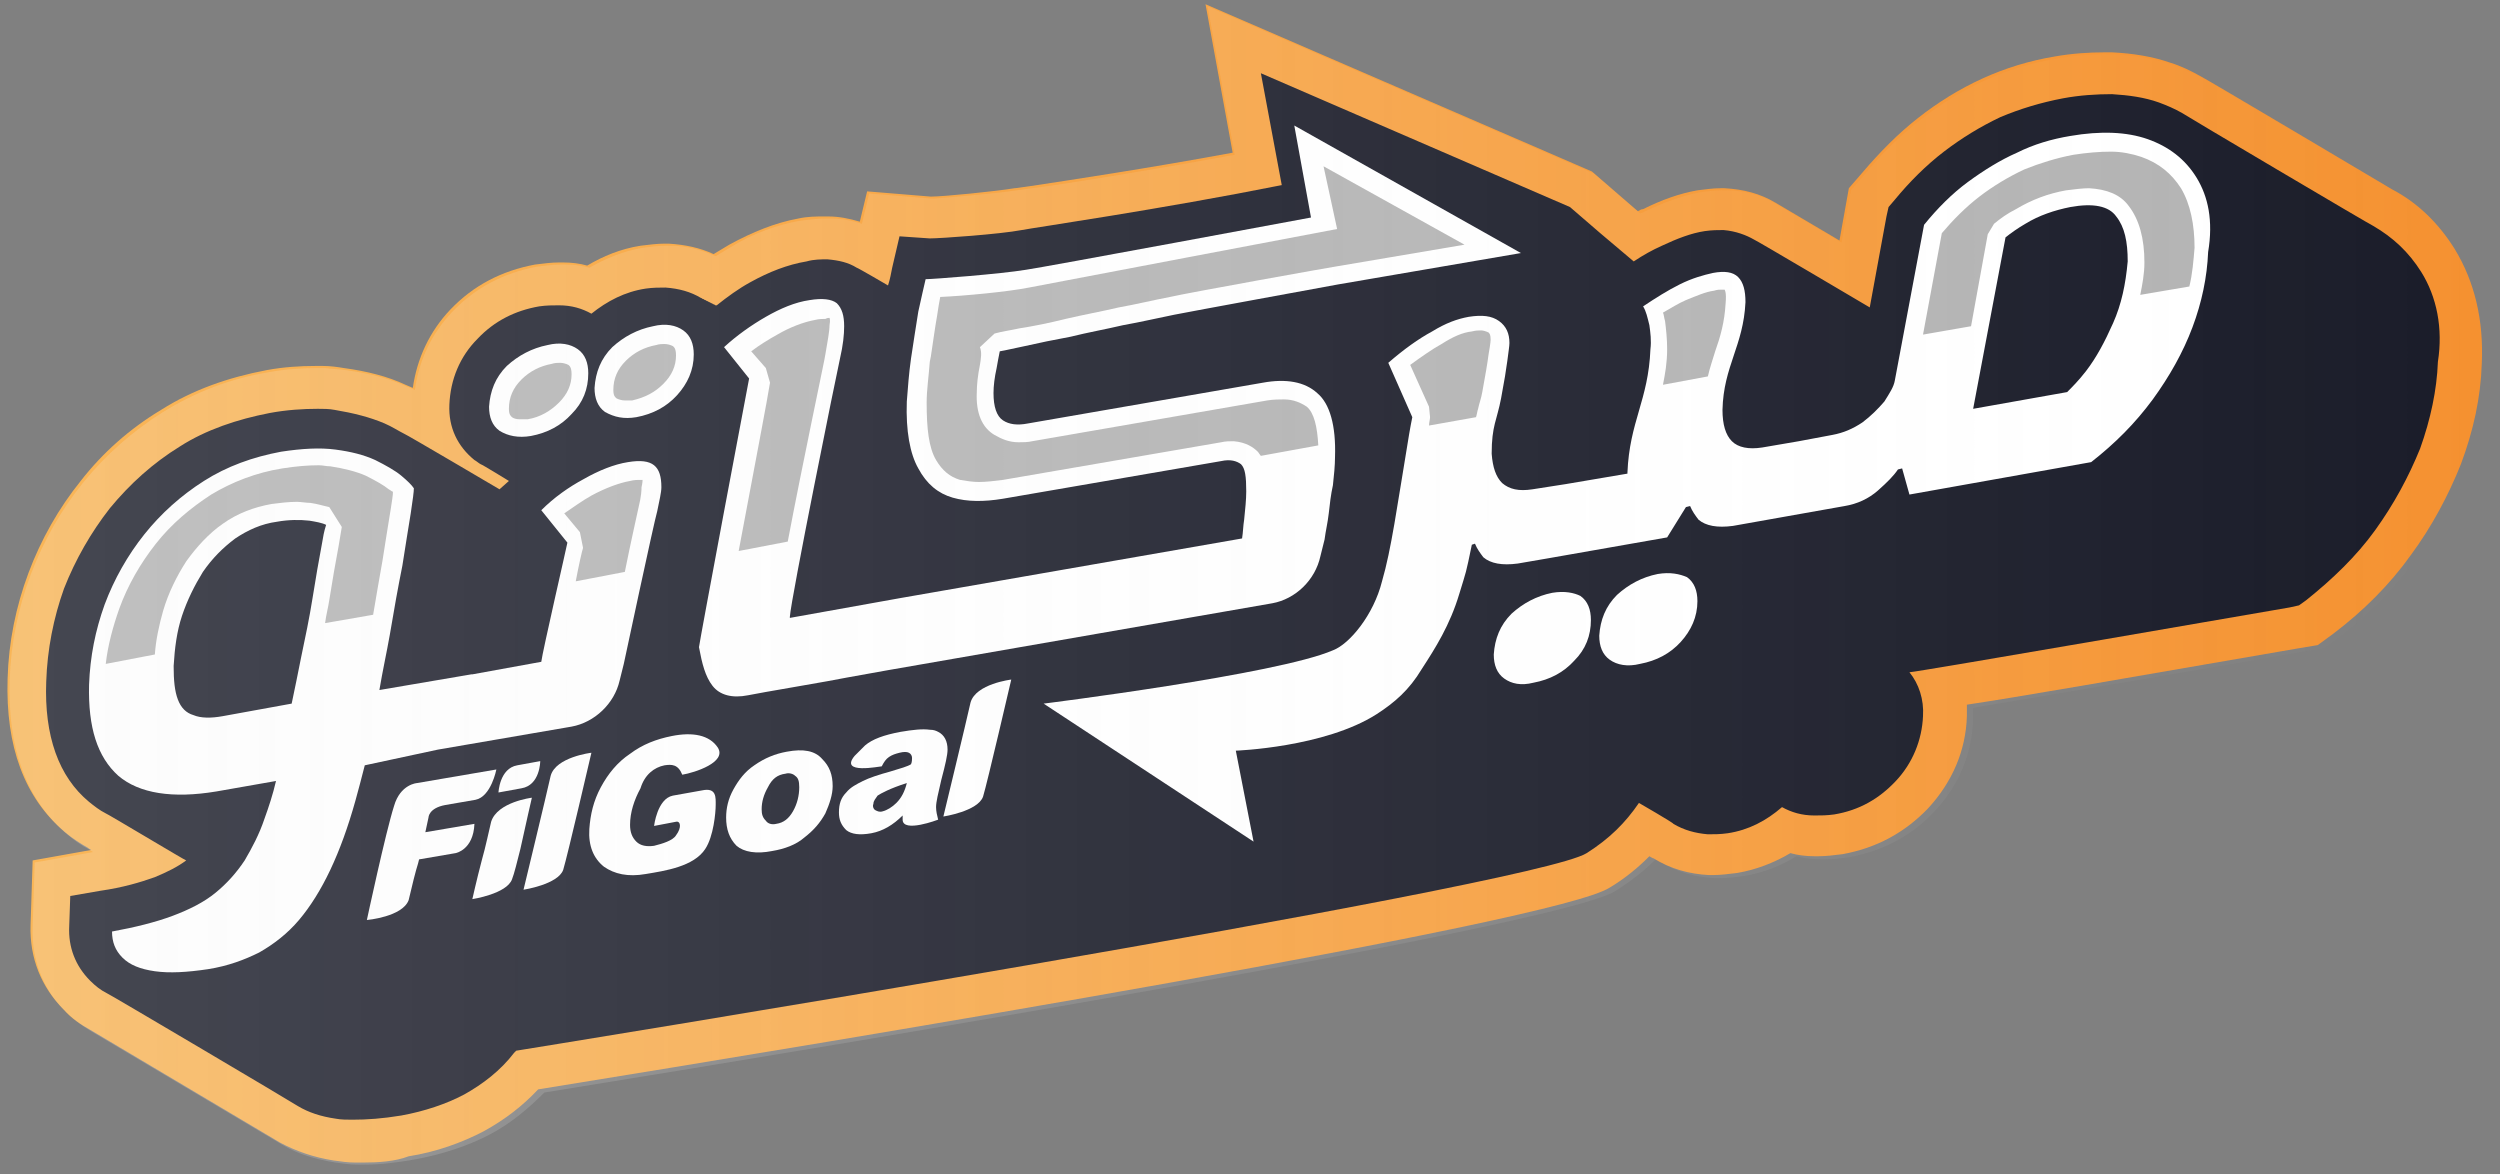 <svg width="181" height="85" viewBox="0 0 181 85" fill="none" xmlns="http://www.w3.org/2000/svg">
<rect x="0" y="0" width="181" height="85" fill="#808080" stroke="none"/>
<path d="M26.259 84.169C26.107 84.169 25.88 84.169 25.729 84.169C25.2 84.169 24.671 84.093 24.141 84.017C22.705 83.79 21.419 83.336 20.285 82.731L6.523 74.556C5.843 74.178 5.162 73.724 4.633 73.118C2.969 71.453 2.138 69.334 2.213 66.988L2.364 62.295L6.599 61.538C6.448 61.463 6.372 61.387 6.372 61.387C5.843 61.084 5.238 60.706 4.708 60.252C1.759 57.754 0.398 54.045 0.55 49.126C0.625 46.477 1.155 43.903 2.062 41.481C2.969 39.059 4.255 36.789 5.843 34.821C7.431 32.777 9.397 31.036 11.665 29.674C13.933 28.236 16.504 27.328 19.302 26.798C20.512 26.571 21.722 26.495 22.856 26.495C23.007 26.495 23.234 26.495 23.385 26.495C23.914 26.495 24.444 26.571 24.897 26.647C26.561 26.874 28.073 27.252 29.359 27.858C29.51 27.933 29.737 28.009 29.888 28.085C30.19 25.965 31.098 23.997 32.61 22.408C34.274 20.667 36.315 19.608 38.735 19.154C39.34 19.078 39.945 19.002 40.474 19.002C40.55 19.002 40.701 19.002 40.776 19.002C41.381 19.002 41.986 19.078 42.516 19.229C43.65 18.548 44.935 18.018 46.372 17.791C46.977 17.715 47.582 17.64 48.111 17.64C48.187 17.64 48.338 17.64 48.413 17.64C49.623 17.715 50.682 17.943 51.665 18.397C52.043 18.17 52.421 17.943 52.799 17.715C54.463 16.807 56.126 16.126 57.79 15.823C58.47 15.672 59.075 15.672 59.68 15.672C59.756 15.672 59.907 15.672 59.982 15.672C60.739 15.672 61.495 15.823 62.251 16.05L62.78 13.855L67.393 14.234C68.3 14.234 72.081 13.855 73.442 13.628C73.593 13.628 73.971 13.553 74.576 13.477C77.071 13.099 83.12 12.19 89.245 11.055L87.279 0.307L115.256 12.417L118.583 15.293C118.735 15.218 118.81 15.142 118.961 15.142C120.322 14.461 121.608 14.007 122.893 13.78C123.498 13.704 124.028 13.628 124.557 13.628C124.633 13.628 124.708 13.628 124.859 13.628C126.22 13.704 127.43 14.007 128.564 14.688C128.943 14.915 131.135 16.202 133.177 17.413L133.857 13.628L134.84 12.493C136.126 10.979 137.487 9.617 138.848 8.557C140.285 7.422 141.873 6.438 143.536 5.681C145.2 4.924 146.939 4.395 148.753 4.092C150.039 3.865 151.249 3.789 152.383 3.789C152.61 3.789 152.761 3.789 152.912 3.789C154.424 3.865 155.861 4.092 157.147 4.546C157.903 4.773 158.659 5.151 159.339 5.53C159.415 5.53 172.799 13.477 173.177 13.704C175.067 14.688 176.579 16.202 177.714 18.018C179.15 20.365 179.831 23.165 179.68 26.344C179.604 28.766 179.075 31.188 178.167 33.61C177.26 35.88 176.05 38.151 174.538 40.195C173.026 42.314 171.135 44.206 168.942 45.871L167.808 46.704L166.447 46.931C152.912 49.277 145.956 50.488 142.402 51.018C142.402 51.321 142.402 51.548 142.402 51.85C142.326 54.348 141.343 56.619 139.604 58.511C137.941 60.252 135.899 61.387 133.404 61.841C132.799 61.917 132.194 61.992 131.665 61.992C131.589 61.992 131.438 61.992 131.362 61.992C130.757 61.992 130.152 61.917 129.623 61.765C128.489 62.447 127.128 62.976 125.767 63.203C125.162 63.279 124.557 63.355 124.028 63.355C123.952 63.355 123.801 63.355 123.725 63.355C122.288 63.279 120.927 62.901 119.718 62.144C119.642 62.144 119.566 62.068 119.415 61.992C118.583 62.825 117.676 63.582 116.542 64.263C112.685 66.761 61.873 75.162 38.962 78.871C37.827 80.082 36.542 81.066 35.03 81.898C33.442 82.731 31.552 83.412 29.585 83.715C28.602 84.093 27.393 84.169 26.259 84.169Z" fill="url(#paint0_linear)"/>
<path d="M175.294 19.683C174.387 18.245 173.252 17.186 171.816 16.353C171.74 16.353 158.054 8.255 157.978 8.179C157.449 7.876 156.92 7.649 156.315 7.422C155.256 7.044 154.122 6.892 152.912 6.817C151.778 6.817 150.568 6.892 149.358 7.119C147.77 7.422 146.258 7.876 144.822 8.482C143.385 9.163 142.024 9.995 140.738 10.979C139.453 11.963 138.243 13.174 137.184 14.461L136.731 14.991L136.58 15.672L135.37 22.257C135.37 22.257 127.052 17.337 126.977 17.337C126.447 17.034 125.691 16.732 124.784 16.656C124.406 16.656 123.952 16.656 123.423 16.732C122.44 16.883 121.457 17.261 120.323 17.791C119.642 18.094 118.961 18.472 118.281 18.927L115.861 16.883L113.668 14.991L91.287 5.303L92.799 13.401C84.103 15.142 74.727 16.505 73.971 16.656C72.383 16.959 68.073 17.261 67.317 17.261L65.124 17.11L64.595 19.381C64.519 19.759 64.444 20.213 64.292 20.667C64.292 20.667 62.1 19.381 62.024 19.381C61.419 19.002 60.739 18.851 59.907 18.775C59.453 18.775 58.924 18.775 58.395 18.927C57.033 19.154 55.672 19.683 54.311 20.44C53.48 20.894 52.648 21.5 51.892 22.105C51.892 22.105 51.892 22.105 51.816 22.105C51.74 22.105 51.74 22.03 51.665 22.03C51.589 22.03 51.589 21.954 51.514 21.954C51.438 21.954 51.438 21.878 51.362 21.878C51.287 21.878 51.287 21.803 51.211 21.803C51.136 21.803 51.136 21.727 51.06 21.727C50.984 21.727 50.984 21.651 50.909 21.651C50.833 21.651 50.833 21.576 50.758 21.576C50.001 21.122 49.17 20.894 48.187 20.819C47.733 20.819 47.279 20.819 46.75 20.894C45.238 21.122 43.952 21.803 42.818 22.711C42.138 22.332 41.381 22.105 40.474 22.105C40.02 22.105 39.567 22.105 39.037 22.181C37.298 22.484 35.786 23.241 34.576 24.527C33.291 25.814 32.61 27.479 32.535 29.296C32.459 30.961 33.139 32.323 34.349 33.307C34.501 33.383 34.652 33.534 34.803 33.61C34.879 33.61 36.844 34.821 36.844 34.821L36.164 35.426C36.164 35.426 29.359 31.415 29.283 31.415C28.829 31.188 28.376 30.885 27.846 30.658C26.788 30.204 25.578 29.901 24.217 29.674C23.839 29.598 23.385 29.598 23.007 29.598C21.948 29.598 20.739 29.674 19.529 29.901C17.185 30.355 14.916 31.112 13.026 32.323C11.06 33.534 9.397 35.048 7.96 36.789C6.599 38.529 5.465 40.497 4.633 42.617C3.877 44.736 3.423 47.006 3.347 49.353C3.196 53.288 4.255 56.24 6.448 58.057C6.826 58.359 7.204 58.662 7.657 58.889C7.733 58.889 13.404 62.295 13.48 62.295C12.875 62.749 12.119 63.128 11.211 63.506C10.153 63.885 8.867 64.263 7.279 64.49L5.087 64.869L5.011 67.064C4.935 68.577 5.465 69.94 6.523 70.999C6.901 71.378 7.279 71.68 7.733 71.907C7.809 71.907 21.495 80.006 21.57 80.082C22.327 80.536 23.234 80.838 24.293 80.99C24.671 81.066 25.124 81.066 25.502 81.066C26.561 81.066 27.695 80.99 29.056 80.763C30.72 80.46 32.308 79.93 33.593 79.249C34.954 78.492 36.24 77.508 37.223 76.222C37.298 76.146 37.298 76.146 37.374 76.07C37.374 76.07 111.098 64.187 114.878 61.765C116.542 60.706 117.676 59.571 118.659 58.132C118.659 58.132 121.154 59.571 121.154 59.646C121.91 60.1 122.742 60.327 123.65 60.403C124.103 60.403 124.557 60.403 125.086 60.327C126.599 60.1 127.884 59.419 129.018 58.435C129.699 58.814 130.455 59.041 131.362 59.041C131.816 59.041 132.27 59.041 132.799 58.965C134.614 58.662 136.05 57.83 137.26 56.543C138.47 55.256 139.15 53.591 139.226 51.85C139.302 50.639 138.924 49.504 138.243 48.672C138.697 48.672 165.767 43.979 165.767 43.979L166.447 43.828L166.976 43.449C168.867 41.935 170.606 40.27 171.967 38.378C173.328 36.486 174.387 34.518 175.218 32.474C175.975 30.355 176.428 28.236 176.504 26.192C176.882 23.77 176.428 21.5 175.294 19.683Z" fill="#1A1C29"/>
<path d="M31.703 54.272C31.778 54.272 31.778 54.272 31.703 54.272L41.381 52.607C43.045 52.304 44.482 50.942 44.86 49.277L45.162 48.066C45.162 48.066 47.355 37.773 47.582 37.016C47.733 36.259 47.884 35.653 47.884 35.275C47.884 34.518 47.733 33.988 47.355 33.685C46.977 33.383 46.372 33.307 45.465 33.458C44.482 33.61 43.347 34.064 42.289 34.669C41.155 35.275 40.096 36.032 39.189 36.94L41.079 39.286C41.079 39.362 39.264 47.233 39.189 47.915L34.198 48.823C34.198 48.823 34.198 48.823 34.123 48.823L27.468 49.958C27.695 48.596 27.998 47.233 28.224 45.947C28.527 44.13 28.829 42.465 29.132 40.952C29.359 39.438 29.586 38.151 29.737 37.167C29.888 36.183 29.964 35.578 29.964 35.351C29.812 35.123 29.51 34.821 29.056 34.442C28.603 34.064 27.922 33.685 27.166 33.307C26.334 32.929 25.427 32.702 24.293 32.55C23.158 32.399 21.873 32.474 20.361 32.702C18.319 33.08 16.429 33.761 14.765 34.821C13.102 35.88 11.665 37.167 10.455 38.681C9.245 40.195 8.262 41.935 7.582 43.752C6.901 45.644 6.523 47.536 6.448 49.58C6.372 52.683 7.053 54.802 8.565 56.165C10.077 57.451 12.497 57.83 15.673 57.3L19.983 56.543C19.756 57.527 19.453 58.435 19.151 59.268C18.773 60.403 18.244 61.387 17.714 62.295C17.109 63.203 16.429 63.96 15.597 64.641C14.765 65.323 13.707 65.853 12.497 66.307C11.287 66.761 9.775 67.139 8.111 67.442C8.111 68.199 8.338 68.804 8.867 69.334C9.397 69.864 10.153 70.167 11.211 70.318C12.27 70.469 13.555 70.394 15.068 70.167C16.504 69.94 17.714 69.486 18.773 68.956C19.831 68.35 20.814 67.593 21.646 66.609C22.478 65.625 23.234 64.415 23.915 62.976C24.595 61.538 25.2 59.873 25.729 57.981C25.956 57.148 26.183 56.316 26.41 55.408L31.703 54.272ZM23.31 39.362C23.083 40.573 22.856 41.86 22.629 43.298C22.402 44.736 22.1 46.174 21.797 47.612C21.57 48.747 21.344 49.883 21.117 50.942L16.126 51.85C15.294 52.002 14.538 52.002 14.009 51.775C13.48 51.623 13.102 51.245 12.875 50.639C12.648 50.034 12.572 49.277 12.572 48.217C12.648 46.931 12.799 45.72 13.177 44.584C13.555 43.449 14.085 42.389 14.69 41.406C15.37 40.422 16.126 39.665 17.034 38.984C17.941 38.378 18.924 37.924 20.058 37.773C20.89 37.621 21.722 37.621 22.402 37.697C22.856 37.773 23.31 37.848 23.612 38C23.461 38.454 23.385 38.908 23.31 39.362Z" fill="white"/>
<path d="M46.069 30.204C47.279 29.977 48.262 29.447 49.018 28.614C49.775 27.782 50.228 26.798 50.228 25.663C50.228 24.906 50.001 24.3 49.472 23.922C48.943 23.543 48.187 23.392 47.279 23.619C46.145 23.846 45.162 24.376 44.33 25.133C43.499 25.965 43.12 26.949 43.045 28.085C43.045 28.841 43.272 29.447 43.801 29.826C44.482 30.204 45.162 30.355 46.069 30.204Z" fill="white"/>
<path d="M38.432 31.566C39.642 31.339 40.625 30.809 41.381 29.977C42.213 29.144 42.591 28.16 42.591 27.025C42.591 26.268 42.364 25.663 41.835 25.284C41.306 24.906 40.55 24.755 39.642 24.982C38.508 25.209 37.525 25.738 36.693 26.495C35.861 27.328 35.483 28.312 35.408 29.447C35.408 30.204 35.635 30.809 36.164 31.188C36.769 31.566 37.525 31.718 38.432 31.566Z" fill="white"/>
<path d="M51.589 49.656C52.119 50.337 53.026 50.564 54.16 50.337C54.841 50.185 60.285 49.277 61.343 49.05L64.293 48.52L92.118 43.676C93.782 43.373 95.219 42.011 95.597 40.27L95.899 39.059C95.975 38.454 96.126 37.848 96.202 37.167C96.277 36.486 96.353 35.805 96.504 35.124C96.58 34.443 96.655 33.686 96.655 33.08C96.731 30.809 96.277 29.22 95.37 28.463C94.463 27.631 93.102 27.404 91.438 27.706L74.425 30.658C73.669 30.809 73.064 30.734 72.61 30.431C72.156 30.128 71.93 29.447 71.93 28.463C71.93 27.933 72.005 27.328 72.156 26.647C72.232 26.193 72.308 25.814 72.383 25.436C72.837 25.36 73.442 25.209 74.198 25.057C75.181 24.83 76.315 24.603 77.525 24.376C78.735 24.073 80.02 23.846 81.306 23.544C82.591 23.316 83.876 23.014 85.011 22.787C86.145 22.56 96.05 20.743 96.882 20.592L110.115 18.321L93.706 9.087L94.916 15.748C94.916 15.748 75.408 19.381 74.274 19.532C72.459 19.835 67.544 20.213 67.015 20.213C66.863 20.819 66.712 21.576 66.485 22.56C66.334 23.544 66.107 24.906 65.956 25.965C65.805 27.025 65.729 28.085 65.653 29.069C65.578 31.188 65.88 32.853 66.485 33.913C67.09 35.048 67.922 35.729 68.981 36.032C70.039 36.335 71.249 36.335 72.61 36.108L88.413 33.383C89.094 33.231 89.548 33.383 89.85 33.61C90.153 33.913 90.228 34.518 90.228 35.578C90.228 36.183 90.153 36.864 90.077 37.621C90.001 38.075 90.001 38.53 89.926 38.984L65.2 43.298L57.185 44.736V44.66C57.26 43.373 60.587 26.949 60.814 25.965C61.041 24.982 61.117 24.225 61.117 23.619C61.117 22.862 60.965 22.332 60.587 21.954C60.209 21.651 59.529 21.576 58.621 21.727C57.563 21.878 56.504 22.332 55.446 22.938C54.387 23.544 53.328 24.3 52.421 25.133L54.236 27.404C54.085 28.16 50.682 46.25 50.606 46.855C50.833 48.066 51.06 48.974 51.589 49.656Z" fill="white"/>
<path d="M120.02 41.557C118.886 41.784 117.903 42.314 117.071 43.071C116.239 43.903 115.861 44.887 115.786 46.023C115.786 46.779 116.013 47.385 116.542 47.763C117.071 48.142 117.827 48.293 118.735 48.066C119.945 47.839 120.928 47.309 121.684 46.477C122.44 45.644 122.893 44.66 122.893 43.525C122.893 42.768 122.667 42.163 122.137 41.784C121.608 41.557 120.928 41.406 120.02 41.557Z" fill="white"/>
<path d="M112.383 42.919C111.249 43.147 110.266 43.676 109.434 44.433C108.602 45.266 108.224 46.25 108.149 47.385C108.149 48.142 108.376 48.747 108.905 49.126C109.434 49.504 110.115 49.656 111.022 49.428C112.232 49.202 113.215 48.672 113.971 47.839C114.803 47.007 115.181 46.023 115.181 44.887C115.181 44.13 114.954 43.525 114.425 43.147C113.971 42.919 113.29 42.768 112.383 42.919Z" fill="white"/>
<path d="M159.037 12.871C158.205 11.509 156.995 10.601 155.483 10.071C153.971 9.541 152.08 9.466 149.888 9.844C148.527 10.071 147.241 10.45 146.031 11.055C144.822 11.585 143.612 12.342 142.477 13.174C141.343 14.007 140.285 15.066 139.302 16.277L137.184 27.555C137.109 28.009 136.806 28.463 136.428 29.069C135.975 29.598 135.445 30.128 134.84 30.582C134.16 31.036 133.479 31.339 132.648 31.491L130.228 31.945L127.581 32.399C126.599 32.55 125.842 32.399 125.389 31.945C124.935 31.491 124.708 30.734 124.708 29.674C124.784 26.495 126.22 25.057 126.372 21.878C126.372 21.046 126.22 20.44 125.842 20.062C125.464 19.683 124.859 19.608 124.028 19.759C123.347 19.91 122.515 20.137 121.608 20.592C120.701 21.046 119.869 21.576 118.961 22.181C119.188 22.559 119.264 22.938 119.415 23.543C119.491 24.073 119.566 24.679 119.491 25.284C119.34 28.993 117.978 30.507 117.827 34.215V34.291L113.366 35.048L110.946 35.426C109.963 35.578 109.283 35.426 108.754 34.972C108.3 34.518 108.073 33.837 107.997 32.853C107.997 30.809 108.376 30.431 108.678 28.841C108.905 27.631 109.056 26.722 109.132 26.117C109.207 25.511 109.283 25.057 109.283 24.83C109.283 24.149 109.056 23.619 108.527 23.241C107.997 22.862 107.317 22.787 106.334 22.938C105.502 23.089 104.67 23.392 103.687 23.997C102.704 24.527 101.646 25.284 100.512 26.268L102.251 30.204C102.175 30.582 102.1 30.961 102.024 31.415C101.117 36.864 100.738 39.74 100.058 42.087C99.453 44.509 97.714 46.628 96.504 47.082C92.496 48.823 75.559 50.942 75.559 50.942L90.757 60.933L89.472 54.348C89.472 54.348 95.899 54.121 99.68 51.699C100.965 50.867 102.024 49.958 102.931 48.444C103.914 46.931 104.973 45.266 105.653 42.995C106.183 41.254 106.107 41.633 106.561 39.438L106.788 39.362C106.939 39.74 107.166 40.043 107.393 40.346C107.922 40.8 108.754 40.952 109.888 40.8L112.081 40.422L120.701 38.908L122.062 36.713L122.364 36.637C122.515 37.016 122.742 37.319 122.969 37.621C123.498 38.075 124.33 38.227 125.464 38.075L128.867 37.47L133.555 36.637C134.462 36.486 135.294 36.108 135.975 35.502C136.655 34.897 137.109 34.442 137.411 33.988L137.714 33.913L138.243 35.805L151.4 33.458C153.139 32.096 154.576 30.658 155.861 28.917C157.071 27.252 158.054 25.511 158.735 23.695C159.415 21.878 159.793 20.062 159.869 18.245C160.247 15.975 159.869 14.234 159.037 12.871ZM152.988 23.392C152.383 24.754 151.778 25.89 151.022 26.874C150.493 27.555 150.039 28.009 149.661 28.387L142.856 29.598L145.2 17.186C145.578 16.883 146.107 16.505 146.636 16.202C147.619 15.596 148.753 15.218 149.888 14.991C151.551 14.688 152.685 14.915 153.215 15.672C153.82 16.429 154.046 17.488 154.046 18.927C153.895 20.592 153.593 22.03 152.988 23.392Z" fill="white"/>
<path d="M39.869 56.165C39.567 57.527 37.903 64.415 37.903 64.415C37.903 64.415 40.398 64.036 40.776 62.977C41.079 61.992 42.818 54.499 42.818 54.499C42.818 54.499 40.247 54.802 39.869 56.165Z" fill="white"/>
<path d="M32.232 58.284L34.425 57.905C35.559 57.678 35.937 55.71 35.937 55.71L30.191 56.694C30.191 56.694 28.981 56.77 28.527 58.359C27.922 60.252 26.561 66.609 26.561 66.609C26.561 66.609 29.132 66.382 29.586 65.171C29.812 64.187 30.115 62.976 30.266 62.522L30.342 62.219L32.988 61.765C32.988 61.765 34.274 61.538 34.349 59.646L30.795 60.252L31.022 59.192C31.022 59.192 31.022 58.511 32.232 58.284Z" fill="white"/>
<path d="M36.089 57.376L37.752 57.073C39.113 56.846 39.113 55.105 39.113 55.105L37.45 55.408C36.164 55.635 36.089 57.376 36.089 57.376Z" fill="white"/>
<path d="M35.559 59.495C35.408 60.1 35.181 61.236 34.879 62.295C34.501 63.733 34.198 65.096 34.198 65.096C34.198 65.096 36.693 64.717 37.071 63.658C37.223 63.279 37.45 62.371 37.676 61.463C38.054 59.722 38.508 57.754 38.508 57.754C38.508 57.754 36.013 58.057 35.559 59.495Z" fill="white"/>
<path d="M70.266 50.867C69.964 52.229 68.3 59.116 68.3 59.116C68.3 59.116 70.795 58.738 71.173 57.678C71.476 56.694 73.215 49.201 73.215 49.201C73.215 49.201 70.644 49.504 70.266 50.867Z" fill="white"/>
<path d="M48.111 55.408C48.64 55.332 49.094 55.332 49.397 56.089C50.304 55.938 52.648 55.181 51.967 54.121C51.362 53.213 50.153 52.986 48.64 53.288C47.506 53.516 46.523 53.894 45.616 54.575C44.708 55.181 44.028 56.013 43.499 56.997C42.969 57.981 42.742 58.965 42.667 60.025C42.591 61.236 42.969 62.144 43.725 62.749C44.482 63.279 45.465 63.506 46.75 63.279C48.111 63.052 50.228 62.749 51.06 61.463C51.665 60.554 51.816 58.814 51.816 58.284C51.816 57.754 51.892 56.997 50.833 57.224L48.716 57.603C47.582 57.83 47.355 59.798 47.355 59.798L48.943 59.495C49.245 59.419 49.397 59.873 48.943 60.479C48.716 60.857 47.96 61.084 47.355 61.236C46.826 61.311 46.372 61.236 46.069 60.933C45.767 60.63 45.616 60.252 45.616 59.722C45.616 58.814 45.918 57.905 46.372 57.073C46.674 56.089 47.355 55.559 48.111 55.408Z" fill="white"/>
<path d="M56.958 54.424C56.126 54.575 55.37 54.878 54.614 55.408C53.933 55.862 53.48 56.467 53.102 57.149C52.724 57.83 52.572 58.511 52.572 59.192C52.572 60.025 52.799 60.706 53.328 61.236C53.858 61.69 54.765 61.841 55.899 61.614C56.807 61.463 57.638 61.16 58.243 60.63C58.924 60.1 59.377 59.571 59.756 58.889C60.058 58.208 60.285 57.527 60.285 56.922C60.285 56.089 60.058 55.483 59.529 54.954C58.999 54.348 58.168 54.197 56.958 54.424ZM57.412 58.738C57.109 59.268 56.731 59.571 56.202 59.646C55.899 59.722 55.597 59.646 55.446 59.419C55.219 59.192 55.143 58.965 55.143 58.587C55.143 58.057 55.294 57.527 55.597 56.997C55.899 56.392 56.277 56.089 56.882 56.013C57.109 55.938 57.412 56.013 57.563 56.165C57.79 56.316 57.865 56.543 57.865 56.997C57.865 57.603 57.714 58.208 57.412 58.738Z" fill="white"/>
<path d="M68.603 54.272C68.603 53.667 68.376 53.213 67.922 52.986C67.771 52.91 67.62 52.834 67.317 52.834C66.788 52.759 66.107 52.834 65.2 52.986C63.99 53.213 63.158 53.516 62.629 53.97C62.553 54.045 62.478 54.121 62.402 54.197C62.251 54.348 62.024 54.575 61.873 54.727C60.739 56.089 63.688 55.483 63.839 55.483C63.99 55.181 64.141 54.954 64.368 54.802C64.595 54.651 64.822 54.575 65.124 54.499C65.427 54.424 65.654 54.424 65.805 54.499C65.956 54.575 66.032 54.727 66.032 54.878C66.032 54.954 66.032 55.181 65.956 55.332C65.729 55.483 65.2 55.635 64.444 55.862C63.612 56.089 62.931 56.316 62.478 56.543C62.024 56.77 61.57 56.997 61.268 57.376C60.89 57.754 60.739 58.208 60.739 58.814C60.739 59.343 60.89 59.722 61.268 60.1C61.646 60.403 62.251 60.479 63.083 60.327C63.914 60.176 64.671 59.722 65.351 59.041C65.351 59.192 65.351 59.268 65.351 59.343C65.351 60.327 67.922 59.343 67.922 59.343C67.846 59.041 67.771 58.738 67.771 58.435C67.771 58.057 67.922 57.451 68.149 56.467C68.451 55.332 68.603 54.651 68.603 54.272ZM64.897 58.133C64.595 58.435 64.217 58.662 63.914 58.738C63.688 58.814 63.536 58.738 63.385 58.662C63.234 58.587 63.158 58.359 63.234 58.208C63.234 57.981 63.385 57.83 63.536 57.603C63.763 57.451 64.444 57.073 65.654 56.694C65.502 57.3 65.275 57.754 64.897 58.133Z" fill="white"/>

<path d="M28.149 35.426C27.771 35.123 27.241 34.821 26.485 34.442C25.805 34.139 24.898 33.913 23.915 33.761C23.612 33.761 23.385 33.685 23.083 33.685C22.251 33.685 21.419 33.761 20.436 33.913C18.546 34.215 16.807 34.896 15.294 35.805C13.782 36.789 12.421 37.924 11.287 39.362C10.153 40.8 9.245 42.389 8.64 44.055C8.187 45.341 7.809 46.704 7.657 48.066L11.211 47.385C11.287 46.325 11.514 45.266 11.816 44.206C12.194 42.919 12.799 41.708 13.48 40.649C14.236 39.589 15.143 38.605 16.126 37.924C17.185 37.167 18.395 36.713 19.68 36.486C20.285 36.41 20.89 36.334 21.495 36.334C21.797 36.334 22.175 36.41 22.478 36.41C23.007 36.486 23.461 36.637 23.839 36.713L24.746 38.151L24.519 39.513C24.293 40.724 24.066 42.011 23.839 43.449C23.763 43.979 23.612 44.509 23.536 45.114L27.015 44.509C27.241 43.146 27.468 41.86 27.695 40.573C27.922 39.059 28.149 37.773 28.3 36.789C28.376 36.259 28.451 35.88 28.451 35.578C28.451 35.653 28.3 35.502 28.149 35.426ZM46.523 34.745C46.447 34.745 46.447 34.745 46.296 34.745C46.145 34.745 45.918 34.745 45.616 34.821C44.784 34.972 43.801 35.35 42.818 35.88C42.138 36.259 41.533 36.713 40.852 37.167L41.986 38.529L42.213 39.665C42.138 39.892 41.911 40.876 41.684 42.087L45.238 41.406C45.691 39.135 46.145 37.167 46.221 36.789C46.447 35.88 46.447 35.426 46.447 35.275C46.523 34.972 46.523 34.745 46.523 34.745Z" fill="#B3B3B3"/>
<path d="M45.238 28.993C45.011 28.993 44.784 28.917 44.633 28.841C44.557 28.766 44.406 28.69 44.406 28.236C44.406 27.403 44.709 26.722 45.313 26.117C45.918 25.511 46.674 25.133 47.506 24.981C47.733 24.906 47.96 24.906 48.111 24.906C48.338 24.906 48.565 24.981 48.716 25.057C48.792 25.133 48.943 25.209 48.943 25.738C48.943 26.495 48.64 27.176 48.035 27.782C47.431 28.387 46.75 28.766 45.767 28.993C45.616 28.993 45.465 28.993 45.238 28.993Z" fill="#B3B3B3"/>
<path d="M37.601 30.355C37.374 30.355 37.147 30.28 37.071 30.204C36.996 30.128 36.845 30.052 36.845 29.598C36.845 28.766 37.147 28.085 37.752 27.479C38.357 26.874 39.113 26.495 39.945 26.344C40.172 26.268 40.398 26.268 40.55 26.268C40.776 26.268 41.003 26.344 41.155 26.42C41.23 26.495 41.382 26.571 41.382 27.101C41.382 27.858 41.079 28.539 40.474 29.144C39.869 29.75 39.113 30.204 38.206 30.355C37.979 30.355 37.752 30.355 37.601 30.355Z" fill="#B3B3B3"/>
<path d="M60.058 23.014C60.058 23.014 60.134 23.165 60.058 23.543C60.058 23.997 59.907 24.754 59.756 25.663C59.756 25.814 58.092 33.61 57.034 39.211L53.48 39.892C54.463 34.669 55.672 28.312 55.748 27.706L55.446 26.646L54.387 25.436C54.992 24.981 55.597 24.603 56.278 24.224C57.185 23.695 58.168 23.316 59 23.165C59.302 23.089 59.529 23.089 59.756 23.089C59.907 23.014 59.983 23.014 60.058 23.014Z" fill="#B3B3B3"/>
<path d="M70.947 26.419C70.795 27.176 70.72 27.858 70.72 28.387C70.644 29.901 71.098 30.961 72.005 31.491C72.534 31.793 73.064 32.02 73.744 32.02C74.047 32.02 74.425 32.02 74.727 31.945L91.74 28.993C92.194 28.917 92.648 28.917 92.95 28.917C93.631 28.917 94.16 29.144 94.614 29.447C95.143 29.901 95.37 30.885 95.445 32.247L91.287 33.004C91.211 32.929 91.135 32.777 91.06 32.702C90.757 32.399 90.228 32.02 89.321 31.945C89.018 31.945 88.716 31.945 88.413 32.02L72.61 34.745C72.005 34.821 71.4 34.896 70.871 34.896C70.417 34.896 69.963 34.821 69.51 34.745C68.754 34.518 68.224 34.064 67.771 33.307C67.241 32.399 67.09 31.036 67.09 29.144C67.09 28.236 67.241 27.252 67.317 26.192L67.393 25.814C67.544 24.83 67.695 23.695 67.846 22.862C67.922 22.332 67.998 21.878 68.073 21.5C69.812 21.424 72.988 21.121 74.5 20.819C75.635 20.592 96.807 16.58 96.807 16.58L95.824 12.039L106.031 17.715L96.655 19.305C96.58 19.305 85.994 21.197 84.708 21.5C83.499 21.727 82.289 22.03 81.003 22.257C79.718 22.559 78.432 22.787 77.147 23.089C75.937 23.392 74.803 23.619 73.82 23.77C73.139 23.922 72.534 23.997 72.005 24.149L70.947 25.133C71.098 25.511 71.022 25.965 70.947 26.419Z" fill="#B3B3B3"/>
<path d="M107.771 24.073C107.619 23.997 107.392 23.922 107.241 23.922C107.014 23.922 106.863 23.922 106.561 23.997C105.88 24.073 105.2 24.376 104.368 24.906C103.687 25.284 102.931 25.814 102.099 26.419L103.461 29.447L103.536 30.204C103.536 30.355 103.461 30.582 103.461 30.809L106.863 30.204C106.939 29.977 106.939 29.826 107.014 29.598C107.09 29.22 107.241 28.841 107.317 28.387C107.544 27.176 107.695 26.268 107.771 25.663C107.922 24.83 107.922 24.603 107.922 24.603C107.922 24.225 107.846 24.149 107.771 24.073ZM124.859 20.97C124.859 20.97 124.784 20.97 124.633 20.97C124.481 20.97 124.33 20.97 124.103 21.046C123.498 21.121 122.818 21.424 122.062 21.727C121.532 21.954 120.927 22.332 120.398 22.635C120.474 22.787 120.474 23.014 120.549 23.241C120.625 23.846 120.701 24.527 120.701 25.284C120.701 26.268 120.549 27.101 120.398 27.858L123.65 27.252C123.801 26.571 124.028 25.965 124.179 25.436C124.557 24.376 124.859 23.316 124.935 21.954C125.011 21.121 124.859 20.97 124.859 20.97ZM157.903 13.628C157.222 12.569 156.315 11.812 155.029 11.358C154.349 11.131 153.593 10.979 152.837 10.979C152.005 10.979 151.097 11.055 150.114 11.206C148.905 11.434 147.695 11.812 146.561 12.266C145.426 12.796 144.292 13.477 143.309 14.234C142.326 14.991 141.419 15.899 140.587 16.883L139.226 24.225L142.704 23.619L143.914 16.959L144.368 16.202C144.821 15.823 145.351 15.445 145.956 15.142C147.09 14.461 148.3 14.007 149.585 13.78C150.19 13.704 150.795 13.628 151.249 13.628C152.534 13.704 153.517 14.082 154.122 14.915C154.878 15.899 155.256 17.261 155.256 19.002C155.256 19.835 155.105 20.592 154.954 21.349L158.508 20.743C158.734 19.835 158.81 18.851 158.886 17.943C158.886 16.277 158.583 14.764 157.903 13.628Z" fill="#B3B3B3"/>
<path opacity="0.2" d="M177.865 18.17C176.731 16.277 175.143 14.839 173.328 13.855C172.95 13.628 159.566 5.681 159.491 5.681C158.81 5.303 158.054 5 157.298 4.697C156.012 4.243 154.576 4.016 153.063 3.94C152.912 3.94 152.685 3.94 152.534 3.94C151.4 3.94 150.19 4.016 148.905 4.243C147.09 4.546 145.351 5.076 143.687 5.833C142.024 6.59 140.436 7.573 138.999 8.709C137.563 9.844 136.201 11.131 134.992 12.645L134.009 13.78L133.328 17.564C131.287 16.353 129.094 15.066 128.716 14.839C127.657 14.158 126.372 13.78 125.011 13.78C124.935 13.78 124.859 13.78 124.708 13.78C124.179 13.78 123.574 13.855 123.045 13.931C121.835 14.158 120.549 14.612 119.113 15.293C118.961 15.369 118.886 15.445 118.735 15.445L115.408 12.569L87.43 0.459L89.396 11.206C83.196 12.342 77.147 13.326 74.727 13.628C74.122 13.704 73.669 13.78 73.593 13.78C72.232 14.007 68.451 14.31 67.544 14.385L62.931 14.007L62.402 16.202C61.721 15.975 60.965 15.823 60.134 15.823C60.058 15.823 59.907 15.823 59.831 15.823C59.226 15.823 58.621 15.899 57.941 15.975C56.277 16.277 54.538 16.883 52.95 17.867C52.572 18.094 52.194 18.321 51.816 18.548C50.833 18.094 49.699 17.791 48.565 17.791C48.489 17.791 48.338 17.791 48.262 17.791C47.657 17.791 47.128 17.867 46.523 17.943C45.162 18.17 43.877 18.699 42.667 19.381C42.138 19.229 41.533 19.154 40.928 19.154C40.852 19.154 40.701 19.154 40.625 19.154C40.02 19.154 39.491 19.229 38.886 19.305C36.466 19.759 34.425 20.819 32.761 22.559C31.249 24.149 30.342 26.041 30.039 28.236C29.888 28.16 29.737 28.085 29.51 28.009C28.224 27.404 26.712 27.025 25.049 26.798C24.519 26.722 23.99 26.722 23.536 26.647C23.385 26.647 23.158 26.647 23.007 26.647C21.873 26.647 20.663 26.722 19.453 26.949C16.655 27.404 14.16 28.387 11.816 29.825C9.623 31.188 7.657 32.929 5.994 34.972C4.406 36.94 3.121 39.211 2.213 41.633C1.306 44.055 0.777 46.628 0.701 49.277C0.55 54.197 1.911 57.905 4.86 60.403C5.389 60.857 5.918 61.236 6.523 61.538C6.523 61.538 6.599 61.614 6.75 61.69L2.516 62.447L2.364 67.139C2.289 69.486 3.121 71.68 4.784 73.27C5.313 73.8 5.918 74.254 6.674 74.708L20.436 82.882C21.57 83.563 22.856 83.942 24.293 84.169C24.822 84.245 25.351 84.32 25.88 84.32C26.032 84.32 26.183 84.32 26.41 84.32C27.544 84.32 28.754 84.169 30.039 83.942C32.081 83.563 33.895 82.958 35.483 82.125C36.92 81.368 38.206 80.309 39.415 79.098C62.326 75.389 113.139 66.988 116.995 64.49C118.054 63.809 119.037 63.052 119.869 62.219C120.02 62.295 120.096 62.371 120.171 62.371C121.381 63.128 122.667 63.506 124.179 63.582C124.254 63.582 124.406 63.582 124.481 63.582C125.011 63.582 125.615 63.506 126.22 63.431C127.657 63.203 128.943 62.674 130.077 61.992C130.606 62.144 131.211 62.219 131.816 62.219C131.891 62.219 132.043 62.219 132.118 62.219C132.723 62.219 133.253 62.144 133.857 62.068C136.277 61.614 138.394 60.554 140.058 58.738C141.797 56.921 142.78 54.575 142.855 52.077C142.855 51.775 142.855 51.548 142.855 51.245C146.409 50.639 153.366 49.504 166.901 47.158L168.262 46.931L169.396 46.098C171.589 44.433 173.404 42.541 174.992 40.422C176.504 38.302 177.714 36.108 178.621 33.837C179.528 31.415 180.058 28.993 180.133 26.571C179.982 23.241 179.302 20.44 177.865 18.17Z" fill="url(#paint1_linear)"/>
<defs>
<linearGradient id="paint0_linear" x1="0.593" y1="42.316" x2="179.86" y2="42.316" gradientUnits="userSpaceOnUse">
<stop stop-color="#F9B658"/>
<stop offset="1" stop-color="#F59130"/>
</linearGradient>
<linearGradient id="paint1_linear" x1="0.593" y1="42.316" x2="179.86" y2="42.316" gradientUnits="userSpaceOnUse">
<stop stop-color="#F2F2F2"/>
<stop offset="1" stop-color="#F2F2F2" stop-opacity="0"/>
</linearGradient>
</defs>
</svg>
